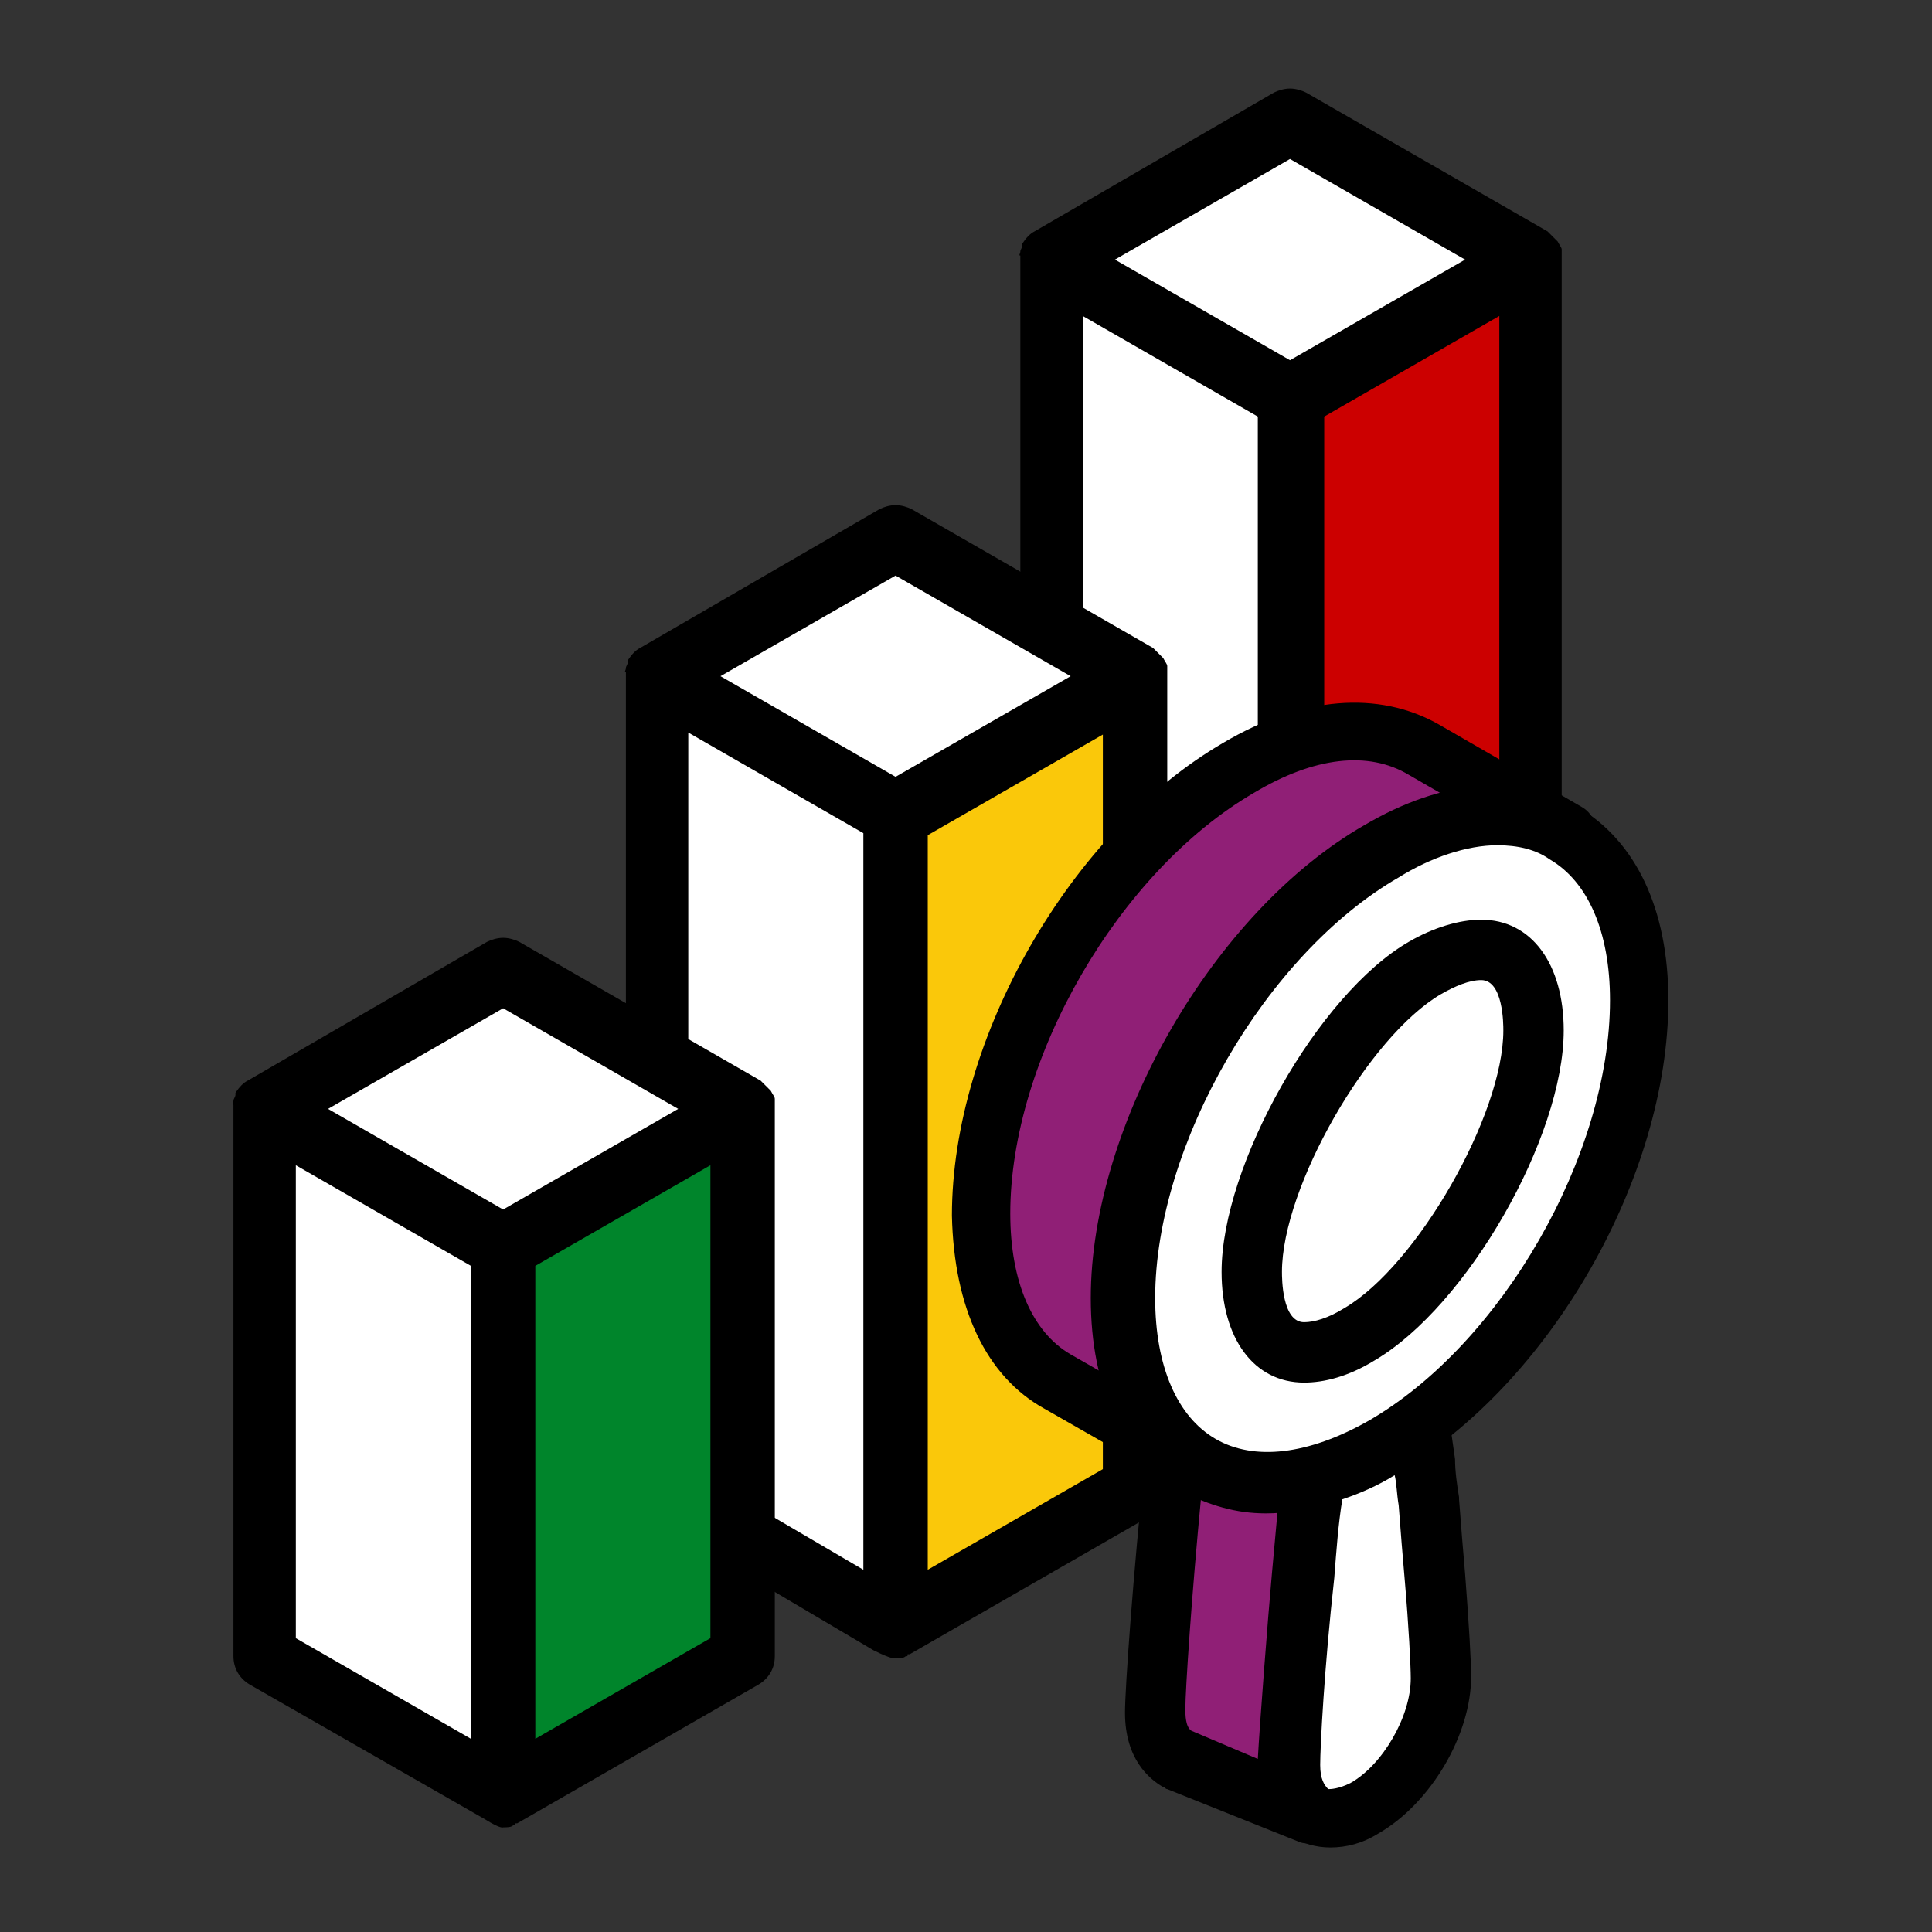 <?xml version="1.0" encoding="utf-8"?>
<!-- Generator: Adobe Illustrator 26.3.1, SVG Export Plug-In . SVG Version: 6.00 Build 0)  -->
<svg version="1.1" id="Layer_1" xmlns="http://www.w3.org/2000/svg" xmlns:xlink="http://www.w3.org/1999/xlink" x="0px" y="0px"
	 viewBox="0 0 96 96" style="enable-background:new 0 0 96 96;" xml:space="preserve">
<rect x="0" y="0" width="96" height="96" fill="#333333" stroke="none"/>
<style type="text/css">
	.st0{fill:#CC0000;}
	.st1{fill:#FFFFFF;}
	.st2{fill:#FAC80A;}
	.st3{fill:#00852B;}
	.st4{fill:#901F76;}
	.st5{display:none;}
	.st6{display:inline;fill:#55E5D0;}
</style>
<g id="Icons">
	<g>
		<g>
			<g id="Path_91">
				<path class="st0" d="M64.2,71l11.9-6.9V12.9l-11.9,6.9V71z"/>
			</g>
			<g id="Path_93">
				<path class="st1" d="M52.2,64.1L64.1,71V19.8l-11.9-6.9V64.1z"/>
			</g>
			<g id="Path_95">
				<path class="st1" d="M64.2,19.8l-11.9-6.9L64.2,6l11.9,6.9L64.2,19.8z"/>
			</g>
			<g>
				<path d="M63.2,72.2l-11.7-6.7c-0.5-0.3-0.8-0.8-0.8-1.4V12.8v-0.1c-0.1,0,0-0.1,0-0.2s0.1-0.2,0.1-0.3v-0.1l0,0
					c0.2-0.3,0.4-0.5,0.6-0.6l11.9-6.9c0.2-0.1,0.5-0.2,0.8-0.2c0.3,0,0.6,0.1,0.8,0.2l12,6.9l0.1,0.1c0,0,0,0,0.1,0.1
					s0.2,0.2,0.3,0.3c0.1,0.2,0.2,0.3,0.2,0.4c0,0.1,0,0.1,0,0.2c0,0,0,0.2,0,0.3v51.3c0,0.6-0.3,1.1-0.8,1.4l-12,6.9h-0.1
					c0,0.1,0,0.1-0.1,0.1c-0.1,0.1-0.3,0.1-0.4,0.1h-0.1l0,0C64.1,72.7,64,72.8,63.2,72.2z M62.5,68.2V20.7l-8.7-5v47.5L62.5,68.2z
					 M65.8,68.2l8.7-5V15.7l-8.7,5V68.2z M64.1,17.9l8.7-5l-8.7-5l-8.7,5L64.1,17.9z"/>
			</g>
		</g>
		<g>
			<g id="Path_91_00000100376525367580496890000004845895887280836778_">
				<path class="st2" d="M44.5,80.7l12-6.9V33.6l-12,6.9V80.7z"/>
			</g>
			<g id="Path_93_00000108296296874038269790000017503767525516739257_">
				<path class="st1" d="M32.6,73.8l11.9,6.9V40.5l-11.9-6.9V73.8z"/>
			</g>
			<g id="Path_95_00000048473241049008590420000005114826727211590017_">
				<path class="st1" d="M44.5,40.5l-11.9-6.9l11.9-6.9l12,6.9L44.5,40.5z"/>
			</g>
			<g>
				<path d="M43.4,82l-11.5-6.8c-0.5-0.3-0.8-0.8-0.8-1.4V33.5v-0.1c-0.1,0,0-0.1,0-0.2s0.1-0.2,0.1-0.3v-0.1l0,0
					c0.2-0.3,0.4-0.5,0.6-0.6l11.9-6.9c0.2-0.1,0.5-0.2,0.8-0.2s0.6,0.1,0.8,0.2l12,6.9l0.1,0.1c0,0,0,0,0.1,0.1s0.2,0.2,0.3,0.3
					c0.1,0.2,0.2,0.3,0.2,0.4c0,0.1,0,0.1,0,0.2c0,0,0,0.2,0,0.3v40.3c0,0.6-0.3,1.1-0.8,1.4l-12,6.9h-0.1c0,0.1,0,0.1-0.1,0.1
					c-0.1,0.1-0.3,0.1-0.5,0.1l0,0l0,0C44.5,82.4,44.4,82.5,43.4,82z M42.9,78V41.4l-8.7-5v36.5L42.9,78z M46.1,78l8.7-5V36.5
					l-8.7,5V78z M44.5,38.6l8.7-5l-8.7-5l-8.7,5L44.5,38.6z"/>
			</g>
		</g>
		<g>
			<g id="Path_91_00000157292685286843338560000011718990847467919783_">
				<path class="st3" d="M25,89.2l11.9-6.9V55.1L25,62V89.2z"/>
			</g>
			<g id="Path_93_00000111159323187671168960000014887645071989483907_">
				<path class="st1" d="M13.1,82.3L25,89.2V62l-11.9-6.9V82.3z"/>
			</g>
			<g id="Path_95_00000033357597163641605020000005471880373122322096_">
				<path class="st1" d="M25,62l-11.9-6.9L25,48.2l11.9,6.9L25,62z"/>
			</g>
			<g>
				<path d="M24.1,90.4l-11.7-6.7c-0.5-0.3-0.8-0.8-0.8-1.4V55v-0.1c-0.1,0,0-0.1,0-0.2s0.1-0.2,0.1-0.3v-0.1l0,0
					c0.2-0.3,0.4-0.5,0.6-0.6l11.9-6.9c0.2-0.1,0.5-0.2,0.8-0.2s0.6,0.1,0.8,0.2l12,6.9l0.1,0.1c0,0,0,0,0.1,0.1s0.2,0.2,0.3,0.3
					c0.1,0.2,0.2,0.3,0.2,0.4c0,0.1,0,0.1,0,0.2c0,0,0,0.2,0,0.3v27.2c0,0.6-0.3,1.1-0.8,1.4l-12,6.9h-0.1c0,0.1,0,0.1-0.1,0.1
					c-0.1,0.1-0.3,0.1-0.5,0.1l0,0l0,0C25,90.8,24.9,90.9,24.1,90.4z M23.4,86.4V62.9l-8.7-5v23.5L23.4,86.4z M26.6,86.4l8.7-5V57.9
					l-8.7,5V86.4z M25,60.1l8.7-5l-8.7-5l-8.7,5L25,60.1z"/>
			</g>
		</g>
		<g>
			<g>
				<g>
					<path class="st4" d="M64,87.8c0-1,0.3-4.9,0.7-9.5c0.1-1.6,0.3-3.3,0.5-4.9c-1,0.3-5.9-0.7-6.8-0.8c-0.6,5.7-1,11.3-1,12.4
						c0,1.2,0.4,2,1.1,2.4l6.6,2.7C64.5,89.7,64.1,88.9,64,87.8z"/>
					<path d="M64.5,91.5L58,88.9c-0.1,0-0.1-0.1-0.2-0.1c-0.7-0.4-1.9-1.4-1.9-3.7c0-1.2,0.4-6.8,1-12.6c0.1-0.4,0.3-0.8,0.6-1
						c0.3-0.2,0.7-0.3,1.1-0.3c0.2,0,0.7,0.1,1.4,0.2c1.1,0.2,4.2,0.7,4.8,0.6c0.5-0.1,1,0,1.4,0.3s0.6,0.8,0.5,1.3
						c-0.2,1.5-0.4,3.2-0.5,4.8c-0.4,4.8-0.7,8.3-0.7,9.3c0,0.7,0.3,1,0.4,1.1c0.6,0.5,0.9,1.3,0.5,2c-0.2,0.5-0.8,0.8-1.3,0.8
						C64.9,91.6,64.7,91.6,64.5,91.5z M59.7,74.2c-0.5,5.2-0.8,9.8-0.8,10.7c0,0.3,0,0.9,0.3,1.1l3.3,1.4c0.1-1.8,0.5-7,0.7-9.2
						c0.1-1.1,0.2-2.2,0.3-3.3C62.6,74.8,61.3,74.6,59.7,74.2z"/>
				</g>
				<g>
					<path class="st1" d="M71,74.6c-0.2-1.3-0.3-2.7-0.5-4c-0.6,0.4-1.1,0.8-1.7,1.1c-1.2,0.7-2.4,1.2-3.5,1.5
						c-0.2,1.6-0.4,3.3-0.5,4.9c-0.5,4.6-0.7,8.6-0.7,9.5c0,1.2,0.4,2,1,2.4c0.6,0.5,1.6,0.4,2.7-0.2c2.1-1.2,3.8-4.1,3.8-6.5
						C71.6,82.4,71.3,78.8,71,74.6z"/>
					<path d="M64.3,91.3c-1-0.7-1.6-2-1.6-3.6c0-1.1,0.2-5.1,0.7-9.6c0.1-1.7,0.3-3.5,0.5-5c0.1-0.6,0.5-1.1,1.1-1.3
						c1-0.3,2.1-0.7,3.2-1.4c0.3-0.1,0.6-0.3,1-0.6c0.1-0.2,0.3-0.3,0.5-0.4c0.4-0.3,0.9-0.3,1.4-0.1s0.8,0.6,0.9,1.1
						c0.1,0.7,0.2,1.4,0.3,2.1c0,0.6,0.1,1.3,0.2,1.9v0.1c0.1,1.3,0.2,2.6,0.3,3.7c0.2,2.6,0.3,4.4,0.3,5.1c0,2.9-2,6.3-4.6,7.8
						c-0.8,0.5-1.6,0.7-2.4,0.7C65.4,91.8,64.7,91.6,64.3,91.3z M69.3,73.3c-0.8,0.5-1.7,0.9-2.6,1.2c-0.2,1.2-0.3,2.6-0.4,3.9
						c-0.5,4.5-0.7,8.4-0.7,9.3c0,0.7,0.2,1,0.4,1.2c0.1,0,0.5,0,1.1-0.3c1.6-0.9,3-3.3,3-5.2c0-0.6-0.1-2.6-0.3-4.9
						c-0.1-1.1-0.2-2.4-0.3-3.7C69.4,74.2,69.4,73.7,69.3,73.3z"/>
				</g>
			</g>
			<g>
				<g>
					<path class="st4" d="M77.8,41.3l-7.1-4.1c-2.4-1.4-5.6-1.2-9.2,0.9c-7.1,4.1-12.8,14-12.8,22.2c0.1,4.1,1.5,7,3.8,8.3l6.3,3.6"
						/>
					<path d="M58.2,73.6L51.9,70c-2.9-1.6-4.5-5-4.6-9.6c0-8.8,5.9-19.1,13.5-23.5c3.9-2.3,7.7-2.6,10.7-0.9l7.1,4.1
						c0.7,0.4,0.9,1.3,0.5,2c-0.4,0.7-1.3,0.9-2,0.5L70,38.5c-2-1.2-4.7-0.9-7.7,0.9c-6.7,3.9-12.1,13.2-12.1,20.9
						c0,3.4,1.1,5.9,3,7l6.3,3.6c0.8,0.4,1,1.3,0.6,2c-0.3,0.5-0.8,0.8-1.3,0.8C58.5,73.7,58.3,73.6,58.2,73.6z"/>
				</g>
				<g>
					<path class="st1" d="M55.8,64.5c0,8.2,5.8,11.5,12.9,7.4s12.8-14,12.8-22.2s-5.8-11.5-12.9-7.4S55.8,56.4,55.8,64.5z"/>
					<path d="M58.7,74.1c-2.9-1.7-4.5-5.1-4.5-9.6c0-8.6,6.1-19.2,13.6-23.5l0,0c3.9-2.3,7.7-2.6,10.6-0.9c2.9,1.7,4.5,5.1,4.5,9.6
						c0,8.8-5.9,19.1-13.5,23.5c-2.3,1.3-4.5,2-6.5,2C61.4,75.2,60.1,74.8,58.7,74.1z M69.5,43.6c-6.6,3.8-12.1,13.3-12.1,20.9
						c0,3.4,1.1,5.9,3,7c1.9,1.1,4.6,0.8,7.6-0.9c6.6-3.8,12-13.2,12-20.9c0-3.4-1.1-5.9-3-7c-0.7-0.5-1.6-0.7-2.6-0.7
						C72.9,42,71.1,42.6,69.5,43.6z"/>
				</g>
				<g>
					<path class="st1" d="M67.6,66.3c4.1-2.4,8.6-10.4,8.6-15.1c0-1.2-0.3-4-2.6-4c-0.8,0-1.8,0.3-2.8,0.9
						c-4.1,2.4-8.6,10.4-8.6,15.1c0,1.2,0.3,4,2.6,4C65.6,67.2,66.5,66.9,67.6,66.3z"/>
					<path d="M60.7,63.2c0-5.3,4.8-13.8,9.3-16.4c1.2-0.7,2.5-1.1,3.6-1.1c2.5,0,4.1,2.2,4.1,5.5c0,5.3-4.8,13.7-9.4,16.4
						c-1.3,0.8-2.5,1.1-3.5,1.1C62.3,68.7,60.7,66.5,60.7,63.2z M71.6,49.4c-3.6,2.1-7.9,9.6-7.9,13.8c0,0.3,0,2.5,1.1,2.5
						c0.5,0,1.2-0.2,2-0.7c3.6-2.1,7.9-9.6,7.9-13.8c0-0.3,0-2.5-1.1-2.5C73,48.7,72.3,49,71.6,49.4z"/>
				</g>
			</g>
		</g>
	</g>
</g>
<g id="Guide" class="st5">
	<path class="st6" d="M92,0H4H0v4v88v4h4h88h4v-4V4V0H92z M92,92H4V4h88V92z"/>
</g>
</svg>
